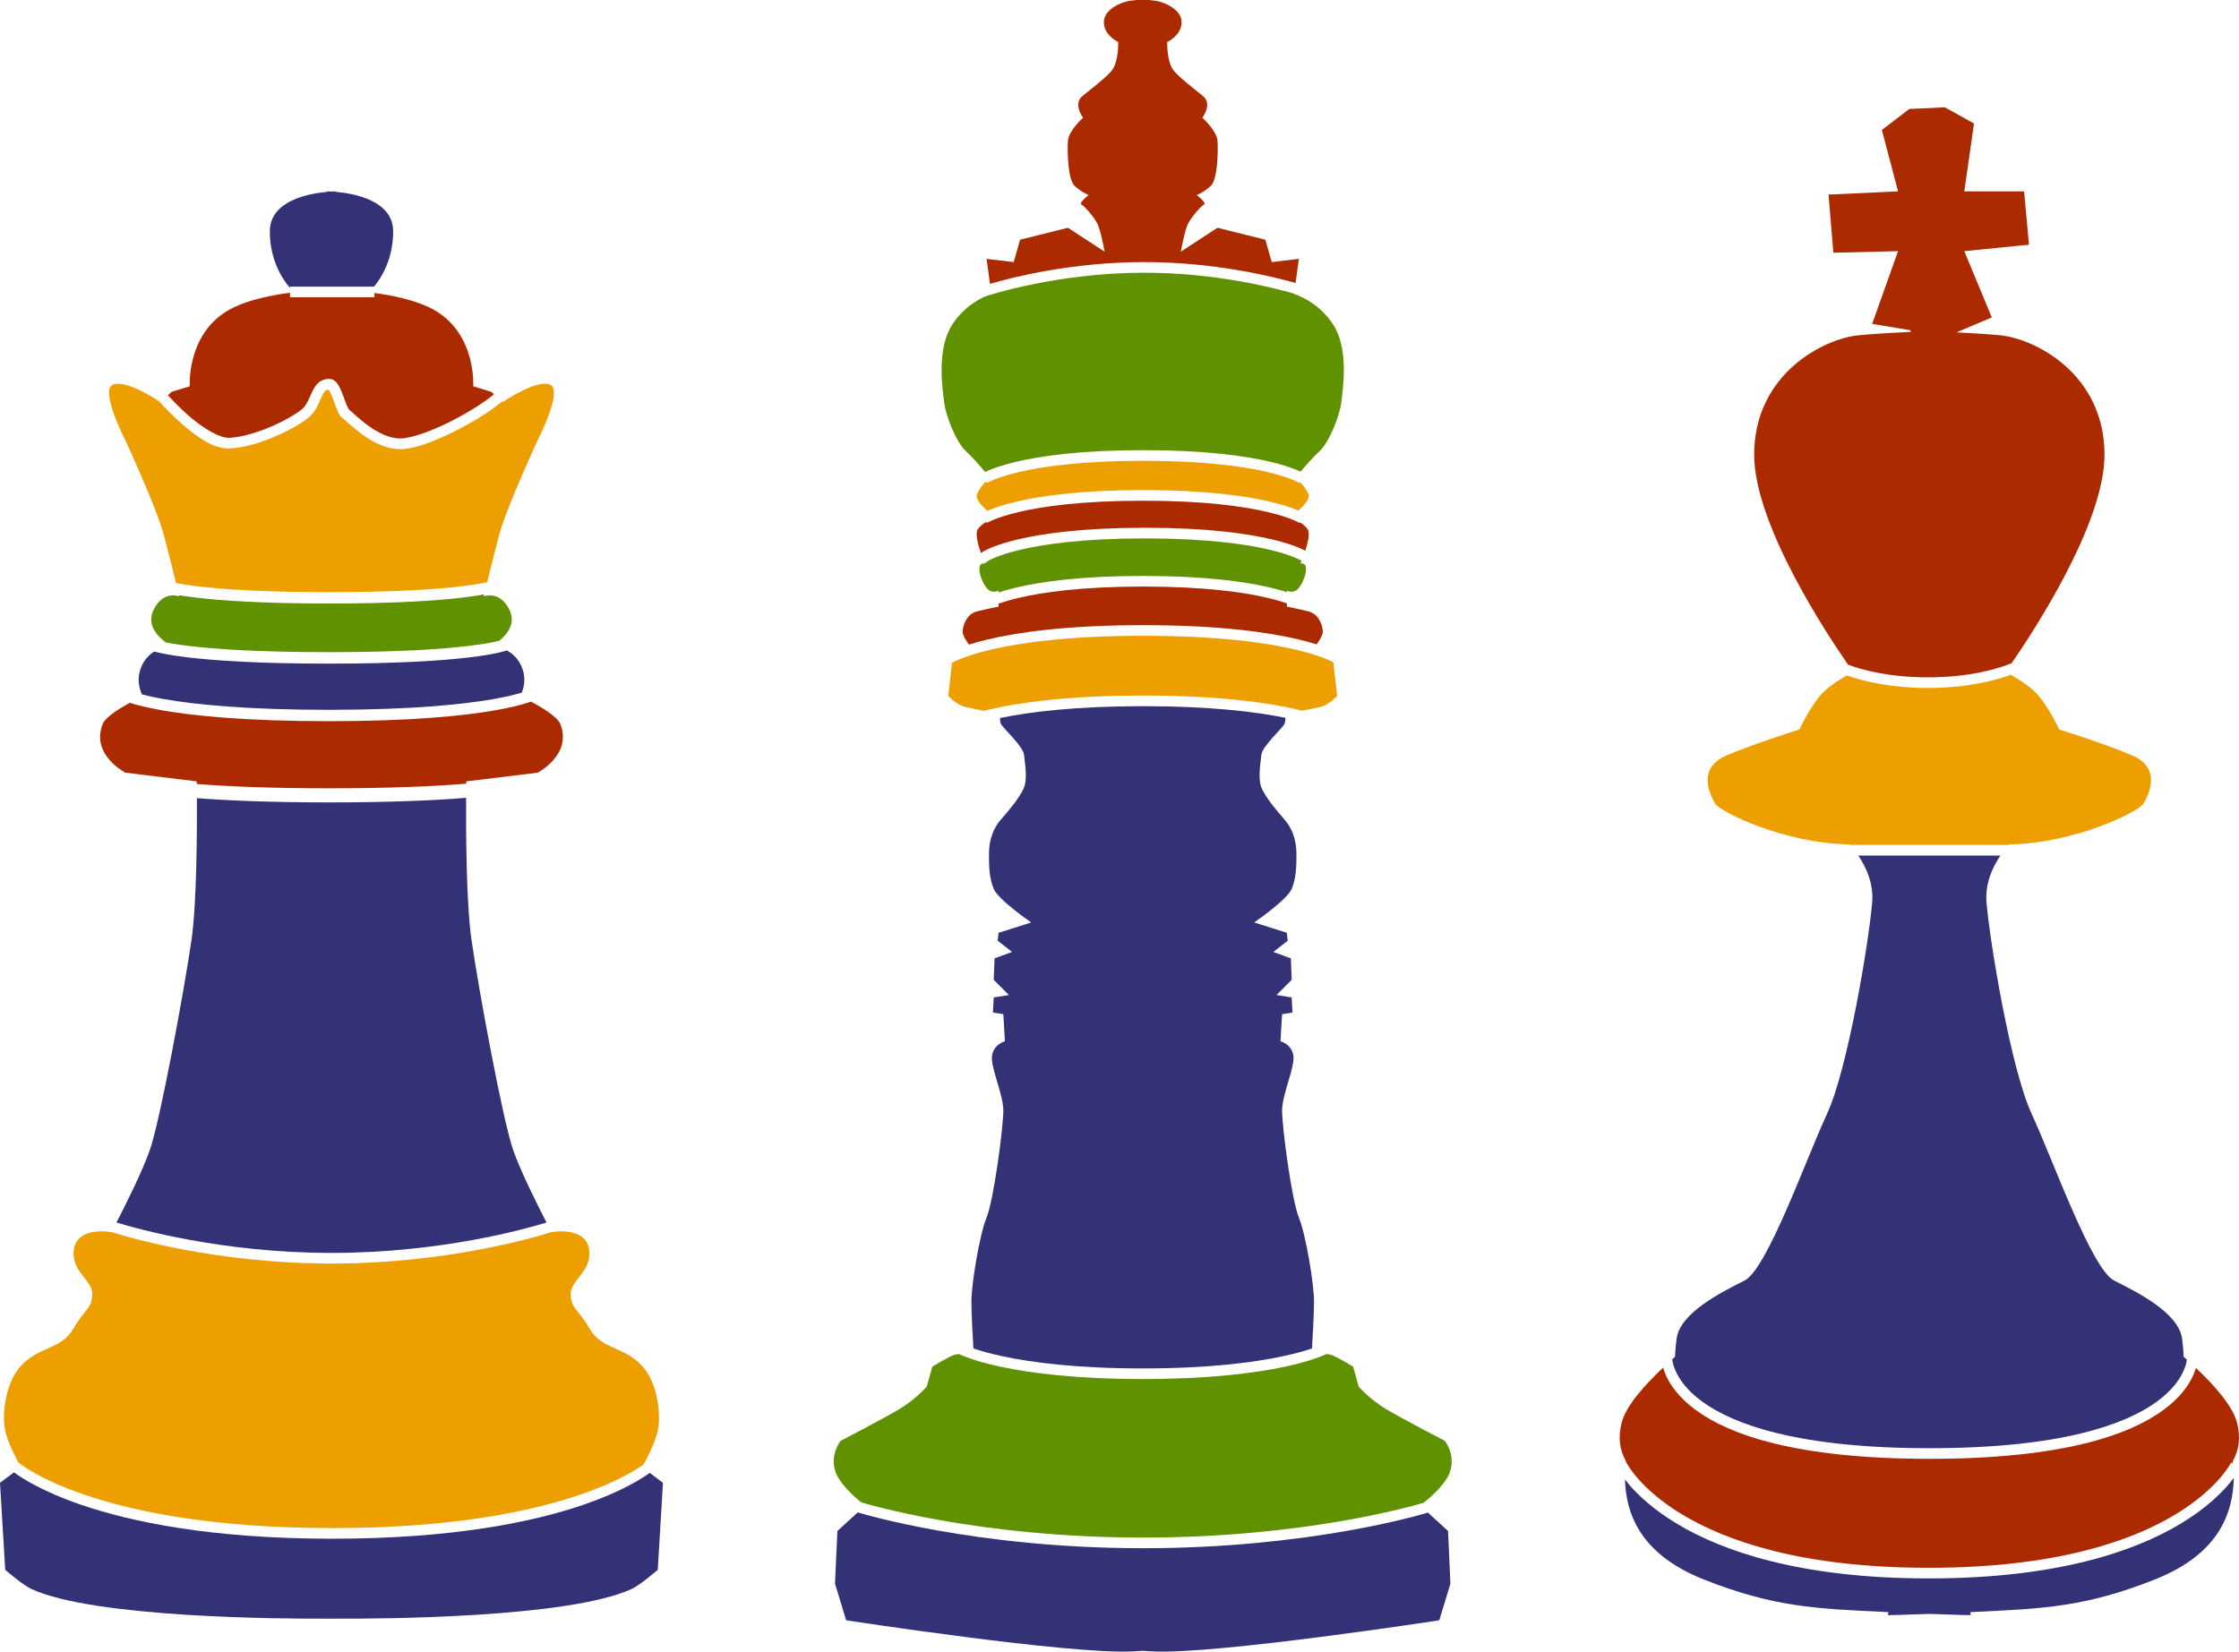 <?xml version="1.0" encoding="UTF-8" standalone="no"?>
<!-- Created with Inkscape (http://www.inkscape.org/) -->

<svg
   xmlns:osb="http://www.openswatchbook.org/uri/2009/osb"
   xmlns:dc="http://purl.org/dc/elements/1.1/"
   xmlns:cc="http://creativecommons.org/ns#"
   xmlns:rdf="http://www.w3.org/1999/02/22-rdf-syntax-ns#"
   xmlns:svg="http://www.w3.org/2000/svg"
   xmlns="http://www.w3.org/2000/svg"
   xmlns:xlink="http://www.w3.org/1999/xlink"
   xmlns:sodipodi="http://sodipodi.sourceforge.net/DTD/sodipodi-0.dtd"
   xmlns:inkscape="http://www.inkscape.org/namespaces/inkscape"
   width="210.719mm"
   height="155.475mm"
   viewBox="0 0 746.64 550.896"
   id="svg8344"
   version="1.1"
   inkscape:version="0.91 r13725"
   sodipodi:docname="3chesskings.svg">
  <defs
     id="defs8346">
    <linearGradient
       id="linearGradient4181"
       osb:paint="solid">
      <stop
         style="stop-color:#333277;stop-opacity:1;"
         offset="0"
         id="stop4183" />
    </linearGradient>
    <linearGradient
       id="linearGradient4175">
      <stop
         style="stop-color:#9e9c66;stop-opacity:1;"
         offset="0"
         id="stop4177" />
    </linearGradient>
    <linearGradient
       id="linearGradient4169"
       osb:paint="solid">
      <stop
         style="stop-color:#609100;stop-opacity:1;"
         offset="0"
         id="stop4171" />
    </linearGradient>
    <linearGradient
       id="linearGradient4163"
       osb:paint="solid">
      <stop
         style="stop-color:#ac2a00;stop-opacity:1;"
         offset="0"
         id="stop4165" />
    </linearGradient>
    <linearGradient
       id="linearGradient4157"
       osb:paint="solid">
      <stop
         style="stop-color:#ee9f00;stop-opacity:1;"
         offset="0"
         id="stop4159" />
    </linearGradient>
    <linearGradient
       inkscape:collect="always"
       xlink:href="#linearGradient4157"
       id="linearGradient4161"
       x1="291.322"
       y1="117.351"
       x2="439.664"
       y2="117.351"
       gradientUnits="userSpaceOnUse" />
    <linearGradient
       inkscape:collect="always"
       xlink:href="#linearGradient4163"
       id="linearGradient4167"
       x1="310.938"
       y1="76.551"
       x2="419.688"
       y2="76.551"
       gradientUnits="userSpaceOnUse" />
    <linearGradient
       inkscape:collect="always"
       xlink:href="#linearGradient4169"
       id="linearGradient4173"
       x1="581.549"
       y1="143.191"
       x2="690.479"
       y2="143.191"
       gradientUnits="userSpaceOnUse" />
    <linearGradient
       inkscape:collect="always"
       xlink:href="#linearGradient4181"
       id="linearGradient4185"
       x1="301.183"
       y1="181.436"
       x2="429.803"
       y2="181.436"
       gradientUnits="userSpaceOnUse" />
  </defs>
  <sodipodi:namedview
     id="base"
     pagecolor="#ffffff"
     bordercolor="#666666"
     borderopacity="1.0"
     inkscape:pageopacity="0.0"
     inkscape:pageshadow="2"
     inkscape:zoom="0.83947749"
     inkscape:cx="362.50904"
     inkscape:cy="218.60394"
     inkscape:document-units="px"
     inkscape:current-layer="layer1"
     showgrid="false"
     inkscape:window-width="1873"
     inkscape:window-height="1056"
     inkscape:window-x="47"
     inkscape:window-y="24"
     inkscape:window-maximized="1"
     inkscape:snap-global="false"
     fit-margin-top="0"
     fit-margin-left="0"
     fit-margin-right="0"
     fit-margin-bottom="0" />
  <g
     inkscape:label="Layer 1"
     inkscape:groupmode="layer"
     id="layer1"
     transform="translate(-254.951,45.41)">
    <path
       style="opacity:1;fill:url(#linearGradient4163);fill-opacity:1;fill-rule:evenodd;stroke:none;stroke-width:1px;stroke-linecap:butt;stroke-linejoin:miter;stroke-opacity:1"
       d="m 633.508,-45.41 0,0.104 c -4.292,-9.28e-4 -10.459,3.044 -10.459,7.236 0,4.522 4.787,6.65 4.787,6.65 0,0 0.266,6.916 -2.395,9.842 -2.66,2.926 -6.384,5.588 -9.576,8.248 -3.192,2.66 0.266,7.182 0.266,7.182 0,0 -4.789,4.257 -5.055,7.715 -0.266,3.458 7.2e-4,12.77 2.129,14.898 2.128,2.128 4.789,3.191 4.789,3.191 0,0 -3.459,2.659 -2.395,3.191 1.064,0.532 4.256,4.257 5.32,6.385 1.064,2.128 2.395,9.311 2.395,9.311 l -12.238,-7.98 -15.961,3.99 -2.129,7.449 -9.043,-1.064 1.137,8.338 c 7.067,-2.077 27.091,-7.266 51.443,-7.266 23.165,0 42.537,4.726 50.463,6.977 l 1.098,-8.049 -9.045,1.064 -2.129,-7.449 -15.961,-3.99 -12.238,7.98 c 0,0 1.33,-7.182 2.395,-9.311 1.064,-2.128 4.256,-5.853 5.32,-6.385 1.064,-0.532 -2.393,-3.191 -2.393,-3.191 0,0 2.659,-1.063 4.787,-3.191 2.128,-2.128 2.395,-11.44 2.129,-14.898 -0.266,-3.458 -5.055,-7.715 -5.055,-7.715 0,0 3.458,-4.521 0.266,-7.182 -3.192,-2.66 -6.916,-5.322 -9.576,-8.248 -2.66,-2.926 -2.395,-9.842 -2.395,-9.842 0,0 4.789,-2.128 4.789,-6.65 0,-4.155 -6.058,-7.179 -10.344,-7.232 l 0,-0.107 -5.127,0 z"
       id="path8957"
       inkscape:connector-curvature="0" />
    <path
       style="opacity:1;fill:url(#linearGradient4163);fill-opacity:1;fill-rule:evenodd;stroke:none;stroke-width:1px;stroke-linecap:butt;stroke-linejoin:miter;stroke-opacity:1"
       d="m 903.521,-9.615 -11.859,0.541 -9.164,7.008 5.393,20.482 -23.18,1.078 1.615,19.406 21.564,-0.539 -8.625,24.256 12.975,2.162 c -0.004,-1.65e-4 -0.182,-0.006 -0.182,-0.006 l -0.008,0.518 c -5.524,0.266 -11.838,0.621 -17.1,1.1 -11.859,1.078 -35.037,12.936 -35.037,39.889 0,23.447 24.846,60.701 31.318,70.012 4.551,1.694 13.481,4.223 26.629,4.223 14.438,0 23.863,-3.064 27.891,-4.703 6.842,-9.882 30.992,-46.379 30.992,-69.531 0,-26.952 -23.178,-38.811 -35.037,-39.889 -4.408,-0.401 -9.492,-0.698 -14.295,-0.945 l 11.742,-4.984 -9.164,-22.1 21.561,-2.156 -1.615,-17.789 -19.945,0 3.232,-22.639 -9.701,-5.393 z"
       id="path8955"
       inkscape:connector-curvature="0" />
    <path
       style="opacity:1;fill:url(#linearGradient4181);fill-opacity:1;fill-rule:evenodd;stroke:none;stroke-width:1px;stroke-linecap:butt;stroke-linejoin:miter;stroke-opacity:1"
       d="m 363.992,18.416 0,0.176 c -5.993,0.535 -19.057,2.865 -19.057,13.176 0,9.837 4.404,16.196 6.727,18.869 l 0,-0.434 28.029,0 c 2.391,-2.893 6.361,-9.097 6.361,-18.436 0,-10.31 -13.063,-12.641 -19.057,-13.176 l 0,-0.176 c 0,0 -0.631,0.019 -1.502,0.066 -0.872,-0.048 -1.502,-0.066 -1.502,-0.066 z"
       id="path8953"
       inkscape:connector-curvature="0" />
    <path
       style="opacity:1;fill:url(#linearGradient4169);fill-opacity:1;fill-rule:evenodd;stroke:none;stroke-width:1px;stroke-linecap:butt;stroke-linejoin:miter;stroke-opacity:1"
       d="m 636.523,45.553 c -29.118,0 -52.109,7.596 -53.049,7.91 -2.764,1.247 -7.738,4.112 -11.236,9.82 -5.054,8.247 -2.927,21.548 -2.395,25.805 0.532,4.256 3.989,13.037 7.182,15.963 2.101,1.926 4.786,5.003 6.449,6.961 0.393,-0.19 0.842,-0.399 1.406,-0.633 1.841,-0.762 4.69,-1.753 8.824,-2.736 8.268,-1.967 21.675,-3.902 42.467,-3.902 20.792,0 34.201,1.936 42.469,3.902 4.134,0.983 6.981,1.974 8.822,2.736 0.45,0.186 0.842,0.363 1.184,0.523 1.673,-1.966 4.29,-4.96 6.354,-6.852 3.192,-2.926 6.652,-11.707 7.184,-15.963 0.532,-4.256 2.66,-17.558 -2.395,-25.805 C 694.735,55.036 686.486,52.643 686.486,52.643 L 686.5,52.537 c -7.277,-2.106 -26.602,-6.984 -49.977,-6.984 z"
       id="path8951"
       inkscape:connector-curvature="0" />
    <path
       style="opacity:1;fill:url(#linearGradient4167);fill-opacity:1;fill-rule:evenodd;stroke:none;stroke-width:1px;stroke-linecap:butt;stroke-linejoin:miter;stroke-opacity:1"
       d="m 351.662,52.258 c -3.245,0.38 -14.334,1.92 -21.24,6.215 -13.294,8.268 -12.191,24.963 -12.191,24.963 l -6.006,1.842 -1.287,1.127 c 1.405,1.55 3.766,4.053 6.699,6.645 4.58,4.047 10.398,7.743 13.859,7.578 4.203,-0.2 9.595,-1.872 14.271,-3.918 4.676,-2.046 8.757,-4.566 10.141,-5.863 1.317,-1.235 2.108,-3.362 3.102,-5.467 0.497,-1.052 1.054,-2.117 1.986,-3 0.932,-0.883 2.334,-1.472 3.852,-1.396 1.619,0.081 2.458,1.253 3.059,2.268 0.601,1.015 1.057,2.184 1.49,3.352 0.433,1.168 0.835,2.332 1.205,3.221 0.37,0.889 0.883,1.49 0.678,1.336 0.668,0.501 1.403,1.229 2.512,2.211 1.109,0.982 2.496,2.156 4.061,3.277 3.129,2.242 6.957,4.197 10.482,4.197 3.478,0 9.865,-2.223 15.926,-5.201 6.061,-2.978 11.971,-6.683 15.027,-9.23 0.152,-0.126 0.254,-0.204 0.4,-0.324 l -0.926,-0.811 -6.004,-1.842 c 0,0 1.103,-16.694 -12.191,-24.963 -6.488,-4.035 -16.79,-5.652 -20.746,-6.154 l 0,1.428 -28.158,0 0,-1.488 z"
       id="path8949"
       inkscape:connector-curvature="0" />
    <path
       style="opacity:1;fill:url(#linearGradient4161);fill-opacity:1;fill-rule:evenodd;stroke:none;stroke-width:1px;stroke-linecap:butt;stroke-linejoin:miter;stroke-opacity:1"
       d="m 294.693,82.605 c -0.746,-0.04 -1.427,0.032 -2.008,0.25 -4.644,1.742 4.064,18.578 4.064,18.578 0,0 10.449,22.641 12.771,31.35 1.597,5.99 3.124,12.163 4.137,16.297 1.623,0.312 3.739,0.669 6.967,1.057 8.153,0.98 21.909,1.971 44.135,1.971 22.226,0 35.979,-0.991 44.133,-1.971 4.313,-0.518 6.931,-1.003 8.508,-1.355 1.032,-4.206 2.516,-10.191 4.064,-15.998 2.322,-8.708 12.771,-31.35 12.771,-31.35 0,0 8.709,-16.836 4.064,-18.578 -4.644,-1.742 -15.674,5.807 -15.674,5.807 l -0.238,-0.209 c -0.292,0.24 -0.514,0.413 -0.834,0.68 -3.466,2.888 -9.454,6.604 -15.732,9.689 -6.279,3.085 -12.671,5.564 -17.488,5.564 -4.769,0 -9.127,-2.411 -12.547,-4.861 -1.71,-1.225 -3.188,-2.48 -4.344,-3.504 -1.156,-1.024 -2.086,-1.875 -2.291,-2.029 -1.079,-0.809 -1.382,-1.75 -1.822,-2.807 -0.44,-1.057 -0.844,-2.243 -1.256,-3.352 -0.412,-1.109 -0.842,-2.144 -1.217,-2.777 -0.173,-0.293 -0.3,-0.41 -0.361,-0.475 -0.472,0.01 -0.75,0.073 -1.062,0.369 -0.364,0.344 -0.79,1.029 -1.221,1.941 -0.862,1.824 -1.708,4.498 -3.883,6.537 -2.109,1.977 -6.215,4.369 -11.143,6.525 -4.928,2.156 -10.558,3.975 -15.523,4.211 -5.706,0.272 -11.567,-4.216 -16.373,-8.463 -3.289,-2.907 -5.918,-5.732 -7.314,-7.289 -0.93,-0.625 -8.38,-5.548 -13.283,-5.809 z"
       id="path8947"
       inkscape:connector-curvature="0" />
    <path
       style="opacity:1;fill:url(#linearGradient4157);fill-opacity:1;fill-rule:evenodd;stroke:none;stroke-width:1px;stroke-linecap:butt;stroke-linejoin:miter;stroke-opacity:1"
       d="m 636.172,108.283 c -20.571,0 -33.709,1.918 -41.646,3.807 -3.969,0.944 -6.638,1.879 -8.289,2.562 -1.651,0.683 -2.184,1.049 -2.184,1.049 l -0.35,-0.531 c -1.015,1.1 -2.328,2.683 -2.953,4.246 -0.618,1.544 1.539,3.875 3.461,5.576 0.22,-0.098 0.415,-0.19 0.67,-0.295 1.841,-0.762 4.69,-1.755 8.824,-2.738 8.268,-1.967 21.675,-3.902 42.467,-3.902 20.792,0 34.201,1.936 42.469,3.902 4.134,0.983 6.981,1.976 8.822,2.738 0.174,0.072 0.299,0.133 0.457,0.201 1.895,-1.693 3.962,-3.966 3.355,-5.482 -0.584,-1.461 -1.779,-2.954 -2.766,-4.047 l -0.219,0.332 c 0,0 -0.533,-0.365 -2.184,-1.049 -1.651,-0.683 -4.318,-1.618 -8.287,-2.562 -7.938,-1.888 -21.077,-3.807 -41.648,-3.807 z"
       id="path8945"
       inkscape:connector-curvature="0" />
    <path
       style="opacity:1;fill:url(#linearGradient4163);fill-opacity:1;fill-rule:evenodd;stroke:none;stroke-width:1px;stroke-linecap:butt;stroke-linejoin:miter;stroke-opacity:1"
       d="m 636.172,121.6 c -20.571,0 -33.709,1.918 -41.646,3.807 -3.969,0.944 -6.638,1.881 -8.289,2.564 -1.651,0.683 -2.184,1.047 -2.184,1.047 l -0.236,-0.359 c -1.065,0.656 -2.151,1.489 -2.801,2.463 -0.941,1.412 0.063,5.113 1.043,7.932 l 0.648,-0.426 c 0,0 0.934,-0.599 2.775,-1.361 1.841,-0.762 4.69,-1.755 8.824,-2.738 8.268,-1.967 21.675,-3.902 42.467,-3.902 20.792,0 34.199,1.936 42.467,3.902 4.134,0.983 6.983,1.976 8.824,2.738 1.032,0.427 1.705,0.768 2.162,1.016 0.882,-2.691 1.64,-5.874 0.783,-7.16 -0.603,-0.904 -1.583,-1.693 -2.572,-2.326 l -0.146,0.223 c 0,0 -0.533,-0.363 -2.184,-1.047 -1.651,-0.683 -4.318,-1.62 -8.287,-2.564 -7.938,-1.888 -21.077,-3.807 -41.648,-3.807 z"
       id="path8943"
       inkscape:connector-curvature="0" />
    <path
       style="opacity:1;fill:url(#linearGradient4173);fill-opacity:1;fill-rule:evenodd;stroke:none;stroke-width:1px;stroke-linecap:butt;stroke-linejoin:miter;stroke-opacity:1"
       d="m 636.773,134.168 c -20.571,0 -33.709,1.918 -41.646,3.807 -3.969,0.944 -6.638,1.881 -8.289,2.564 -1.651,0.683 -2.184,1.049 -2.184,1.049 l -1.293,0.85 c 0.003,0.008 0.049,0.121 0.049,0.121 0,0 -0.107,-0.016 -0.189,-0.029 l -0.047,0.031 -0.027,-0.043 c -0.505,-0.049 -1.598,0.052 -1.598,1.904 0,2.394 1.861,6.384 3.457,7.182 1.596,0.798 2.928,0 2.928,0 l 0,0.611 c 1.563,-0.516 3.443,-1.067 5.771,-1.621 8.268,-1.967 21.675,-3.904 42.467,-3.904 20.792,0 34.201,1.938 42.469,3.904 2.162,0.514 3.955,1.029 5.453,1.514 l 0,-0.504 c 0,0 1.33,0.798 2.926,0 1.596,-0.798 3.459,-4.787 3.459,-7.182 0,-2.394 -1.863,-1.863 -1.863,-1.863 0,0 0.214,-0.526 0.373,-0.908 l -0.096,-0.062 c 0,0 -0.533,-0.365 -2.184,-1.049 -1.651,-0.683 -4.32,-1.62 -8.289,-2.564 -7.938,-1.888 -21.075,-3.807 -41.646,-3.807 z"
       id="path8941"
       inkscape:connector-curvature="0" />
    <path
       style="opacity:1;fill:url(#linearGradient4163);fill-opacity:1;fill-rule:evenodd;stroke:none;stroke-width:1px;stroke-linecap:butt;stroke-linejoin:miter;stroke-opacity:1"
       d="m 636.172,150.234 c -20.571,-10e-6 -33.709,1.918 -41.646,3.807 -2.835,0.674 -4.981,1.339 -6.592,1.916 l 0,0.967 c 0,0 -3.991,0.8 -7.184,1.598 -3.192,0.798 -4.523,3.991 -4.789,6.385 -0.149,1.342 1.036,3.251 2.109,4.686 1.742,-0.552 3.801,-1.134 6.244,-1.715 10.077,-2.397 26.448,-4.764 51.857,-4.764 25.409,0 41.781,2.367 51.857,4.764 2.332,0.555 4.293,1.109 5.984,1.639 1.058,-1.426 2.197,-3.291 2.051,-4.609 -0.266,-2.394 -1.597,-5.587 -4.789,-6.385 -3.192,-0.798 -7.182,-1.598 -7.182,-1.598 l 0,-1.074 c -1.577,-0.552 -3.61,-1.175 -6.273,-1.809 -7.938,-1.888 -21.077,-3.807 -41.648,-3.807 z"
       id="path8939"
       inkscape:connector-curvature="0" />
    <path
       style="opacity:1;fill:url(#linearGradient4169);fill-opacity:1;fill-rule:evenodd;stroke:none;stroke-width:1px;stroke-linecap:butt;stroke-linejoin:miter;stroke-opacity:1"
       d="m 416.406,152.834 c -1.735,0.329 -4.039,0.701 -7.062,1.064 -8.354,1.004 -22.246,1.996 -44.584,1.996 -22.338,0 -36.232,-0.992 -44.586,-1.996 -2.209,-0.265 -4.022,-0.536 -5.527,-0.791 0.005,0.019 0.1,0.404 0.1,0.404 0,0 -5.46,-2.186 -8.678,4.674 -2.339,4.985 1.752,8.903 4.174,10.688 1.729,0.34 4.056,0.738 7.637,1.168 8.623,1.036 23.166,2.082 46.662,2.082 23.496,0 38.039,-1.046 46.662,-2.082 6.082,-0.731 9.016,-1.402 10.277,-1.746 2.415,-1.979 5.554,-5.602 3.439,-10.109 -3.218,-6.86 -8.68,-4.674 -8.68,-4.674 0,0 0.153,-0.625 0.166,-0.678 z"
       id="path8937"
       inkscape:connector-curvature="0" />
    <path
       style="opacity:1;fill:url(#linearGradient4157);fill-opacity:1;fill-rule:evenodd;stroke:none;stroke-width:1px;stroke-linecap:butt;stroke-linejoin:miter;stroke-opacity:1"
       d="m 636.172,166.656 c -25.189,0 -41.29,2.349 -51.037,4.668 -4.873,1.159 -8.157,2.31 -10.197,3.154 -1.701,0.704 -2.329,1.076 -2.537,1.205 l -1.227,11.035 c 0,0 2.925,3.193 5.852,3.725 1.295,0.236 3.773,0.756 6.035,1.236 0.428,-0.108 0.801,-0.215 1.254,-0.322 10.077,-2.397 26.448,-4.764 51.857,-4.764 25.409,0 41.781,2.367 51.857,4.764 0.402,0.096 0.731,0.19 1.113,0.285 2.202,-0.467 4.6,-0.971 5.857,-1.199 2.926,-0.532 5.852,-3.725 5.852,-3.725 l -1.248,-11.229 c -0.417,-0.223 -1.072,-0.547 -2.195,-1.012 -2.041,-0.845 -5.326,-1.995 -10.199,-3.154 -9.747,-2.319 -25.848,-4.668 -51.037,-4.668 z"
       id="path8935"
       inkscape:connector-curvature="0" />
    <path
       style="opacity:1;fill:url(#linearGradient4185);fill-opacity:1;fill-rule:evenodd;stroke:none;stroke-width:1px;stroke-linecap:butt;stroke-linejoin:miter;stroke-opacity:1"
       d="m 423.965,171.523 -0.311,0.115 c 0,0 -3.168,1.141 -11.994,2.201 -8.826,1.06 -23.509,2.109 -47.119,2.109 -23.61,0 -38.293,-1.049 -47.119,-2.109 -6.294,-0.756 -9.618,-1.537 -11.061,-1.932 -2.099,1.343 -4.178,3.585 -4.967,7.318 -0.654,3.096 0.372,5.858 0.885,6.982 1.925,0.498 4.385,1.052 7.627,1.615 10.084,1.751 27.11,3.523 54.635,3.523 27.525,0 44.55,-1.772 54.635,-3.523 4.624,-0.803 7.732,-1.593 9.779,-2.211 0.529,-1.359 1.194,-3.758 0.639,-6.387 -0.871,-4.126 -3.32,-6.421 -5.629,-7.703 z"
       id="path8933"
       inkscape:connector-curvature="0" />
    <path
       style="opacity:1;fill:url(#linearGradient4157);fill-opacity:1;fill-rule:evenodd;stroke:none;stroke-width:1px;stroke-linecap:butt;stroke-linejoin:miter;stroke-opacity:1"
       d="m 925.488,179.672 c -5.019,1.816 -14.407,4.385 -27.627,4.385 -12.685,0 -21.906,-2.379 -27.066,-4.176 -2.928,1.663 -7.035,4.317 -9.32,7.256 -3.773,4.851 -6.469,10.781 -6.469,10.781 0,0 -14.014,4.313 -24.256,8.625 -10.242,4.312 -5.391,13.477 -3.773,16.172 1.52,2.534 22.573,13.16 44.795,13.529 0.046,0.053 0.098,0.12 0.145,0.174 l 52.826,0 c 0.047,-0.054 0.098,-0.121 0.145,-0.174 22.222,-0.37 43.273,-10.996 44.793,-13.529 1.617,-2.695 6.47,-11.86 -3.771,-16.172 -10.242,-4.312 -24.258,-8.625 -24.258,-8.625 0,0 -2.695,-5.93 -6.469,-10.781 -2.394,-3.078 -6.752,-5.824 -9.693,-7.465 z"
       id="path8931"
       inkscape:connector-curvature="0" />
    <path
       style="opacity:1;fill:url(#linearGradient4163);fill-opacity:1;fill-rule:evenodd;stroke:none;stroke-width:1px;stroke-linecap:butt;stroke-linejoin:miter;stroke-opacity:1"
       d="m 432.027,188.598 c -0.391,0.141 -0.831,0.294 -1.346,0.457 -2.204,0.696 -5.674,1.602 -10.857,2.502 -10.368,1.801 -27.596,3.58 -55.283,3.58 -27.688,0 -44.916,-1.78 -55.283,-3.58 -5.184,-0.9 -8.654,-1.806 -10.857,-2.502 -0.064,-0.02 -0.104,-0.037 -0.166,-0.057 -3.549,1.951 -8.126,4.81 -9.031,7.064 -4.105,10.221 7.547,16.254 7.547,16.254 l 23.803,2.902 c 0,0 0.006,0.783 0.008,0.879 10.274,0.8 24.524,1.43 44.199,1.43 20.588,0 35.309,-0.686 45.668,-1.539 10e-4,-0.074 0.008,-0.77 0.008,-0.77 l 23.801,-2.902 c 0,0 11.654,-6.033 7.549,-16.254 -0.969,-2.413 -6.141,-5.525 -9.758,-7.465 z"
       id="path8929"
       inkscape:connector-curvature="0" />
    <path
       style="opacity:1;fill:url(#linearGradient4181);fill-opacity:1;fill-rule:evenodd;stroke:none;stroke-width:1px;stroke-linecap:butt;stroke-linejoin:miter;stroke-opacity:1"
       d="m 636.172,190.137 c -22.586,0 -37.82,1.889 -47.764,3.951 0.01,0.606 0.076,1.325 0.322,1.941 0.532,1.33 7.449,7.449 7.715,10.375 0.266,2.926 1.331,8.247 -0.266,11.439 -1.596,3.192 -3.991,6.119 -7.449,10.109 -3.458,3.99 -3.99,8.513 -3.99,11.705 0,3.192 -4.4e-4,7.715 1.596,11.439 1.596,3.724 12.504,11.172 12.504,11.172 l -10.906,3.459 -0.268,2.66 4.789,3.725 -5.852,2.129 -0.268,7.182 5.055,5.055 -5.055,0.799 -0.266,5.053 3.459,0.533 0.531,9.045 c 0,0 -3.458,0.797 -4.256,4.521 -0.798,3.724 3.725,13.037 3.725,18.623 0,5.587 -3.192,29.794 -5.586,35.646 -2.394,5.853 -5.055,22.345 -5.055,27.932 0,4.731 0.501,12.937 0.676,15.736 2.087,0.719 5.33,1.682 9.992,2.67 9.376,1.986 24.323,3.992 46.441,3.992 22.119,0 37.064,-2.006 46.439,-3.992 4.683,-0.992 7.939,-1.959 10.025,-2.68 0.176,-2.808 0.676,-11 0.676,-15.727 0,-5.587 -2.66,-22.079 -5.055,-27.932 -2.394,-5.853 -5.588,-30.06 -5.588,-35.646 0,-5.587 4.523,-14.899 3.725,-18.623 -0.798,-3.724 -4.256,-4.521 -4.256,-4.521 l 0.531,-9.045 3.459,-0.533 -0.266,-5.053 -5.055,-0.799 5.055,-5.055 -0.266,-7.182 -5.854,-2.129 4.789,-3.725 -0.266,-2.66 -10.908,-3.459 c 0,0 10.908,-7.448 12.504,-11.172 1.596,-3.724 1.596,-8.247 1.596,-11.439 0,-3.192 -0.532,-7.715 -3.99,-11.705 -3.458,-3.99 -5.853,-6.917 -7.449,-10.109 -1.596,-3.192 -0.532,-8.513 -0.266,-11.439 0.266,-2.926 7.183,-9.045 7.715,-10.375 0.255,-0.638 0.321,-1.391 0.326,-2.01 -9.95,-2.035 -25.114,-3.883 -47.449,-3.883 z"
       id="path8927"
       inkscape:connector-curvature="0" />
    <path
       style="opacity:1;fill:url(#linearGradient4181);fill-opacity:1;fill-rule:evenodd;stroke:none;stroke-width:1px;stroke-linecap:butt;stroke-linejoin:miter;stroke-opacity:1"
       d="m 410.385,220.707 c -10.493,0.85 -25.197,1.521 -45.625,1.521 -19.524,0 -33.765,-0.616 -44.156,-1.412 0.062,10.735 -0.015,34.788 -1.793,47.232 -2.322,16.255 -10.45,60.377 -13.934,70.246 -2.567,7.274 -8.249,18.567 -11.08,24.045 6.789,2.098 35.239,10.158 71.727,10.158 36.422,0 64.821,-8.028 71.674,-10.143 -2.829,-5.474 -8.519,-16.781 -11.088,-24.061 -3.483,-9.869 -11.611,-53.991 -13.934,-70.246 -1.788,-12.519 -1.855,-36.707 -1.791,-47.342 z"
       id="path8925"
       inkscape:connector-curvature="0" />
    <path
       style="opacity:1;fill:url(#linearGradient4181);fill-opacity:1;fill-rule:evenodd;stroke:none;stroke-width:1px;stroke-linecap:butt;stroke-linejoin:miter;stroke-opacity:1"
       d="m 874.639,239.961 c 2.693,3.996 5.144,9.436 4.627,15.635 -1.078,12.937 -8.088,55.52 -15.096,70.613 -7.008,15.093 -19.942,51.75 -27.488,55.523 -7.547,3.773 -21.563,10.78 -22.641,19.404 -0.233,1.867 -0.458,3.913 -0.521,6.002 -0.294,0.257 -0.623,0.558 -0.93,0.83 0.043,0.574 0.239,1.903 1.119,3.889 1.198,2.703 3.657,6.414 8.863,10.221 10.413,7.614 31.94,15.559 75.828,15.559 43.888,0 65.415,-7.944 75.828,-15.559 5.206,-3.807 7.665,-7.517 8.863,-10.221 0.838,-1.892 1.046,-3.159 1.102,-3.775 -0.35,-0.311 -0.721,-0.651 -1.055,-0.943 -0.064,-2.089 -0.288,-4.135 -0.521,-6.002 -1.078,-8.625 -15.094,-15.631 -22.641,-19.404 -7.547,-3.773 -20.483,-40.43 -27.49,-55.523 -7.008,-15.093 -14.016,-57.676 -15.094,-70.613 -0.517,-6.198 1.934,-11.638 4.627,-15.635 l -47.381,0 z"
       id="path8923"
       inkscape:connector-curvature="0" />
    <path
       style="opacity:1;fill:url(#linearGradient4157);fill-opacity:1;fill-rule:evenodd;stroke:none;stroke-width:1px;stroke-linecap:butt;stroke-linejoin:miter;stroke-opacity:1"
       d="m 288.357,365.311 c -3.504,0.079 -8.277,1.171 -8.824,6.428 -0.743,7.139 6.46,9.892 6.186,14.742 -0.274,4.85 -2.362,4.514 -6.426,11.48 -4.064,6.967 -12.011,5.695 -17.957,12.902 -4.629,5.611 -5.806,15.674 -4.645,20.898 0.825,3.714 3.077,8.21 4.334,10.557 0.424,0.37 6.45,5.475 22.061,10.82 16.204,5.549 42.5,11.145 82.656,11.145 40.156,0 66.451,-5.596 82.654,-11.145 12.732,-4.36 19.063,-8.551 21.219,-10.164 1.103,-2.003 3.761,-7.08 4.68,-11.213 1.161,-5.225 -0.015,-15.288 -4.645,-20.898 -5.946,-7.207 -13.891,-5.936 -17.955,-12.902 -4.064,-6.967 -6.154,-6.631 -6.428,-11.48 -0.274,-4.85 6.93,-7.603 6.188,-14.742 -0.875,-8.41 -12.574,-6.158 -12.574,-6.158 0,0 -0.017,-0.033 -0.018,-0.033 -5.363,1.703 -34.887,10.494 -73.34,10.494 -38.64,0 -68.242,-8.871 -73.393,-10.512 -3.5e-4,6.6e-4 -0.025,0.051 -0.025,0.051 0,0 -1.646,-0.317 -3.748,-0.27 z"
       id="path8921"
       inkscape:connector-curvature="0" />
    <path
       style="opacity:1;fill:url(#linearGradient4169);fill-opacity:1;fill-rule:evenodd;stroke:none;stroke-width:1px;stroke-linecap:butt;stroke-linejoin:miter;stroke-opacity:1"
       d="m 697.037,406.238 0.041,0.08 c 2e-5,0 -4.257,2.142 -13.906,4.186 -9.65,2.044 -24.841,4.068 -47.174,4.068 -22.333,0 -37.526,-2.024 -47.176,-4.068 -9.649,-2.044 -13.906,-4.186 -13.906,-4.186 l 0.039,-0.078 c -0.633,0.029 -1.22,0.091 -1.654,0.215 -1.862,0.532 -7.447,3.99 -7.447,3.99 l -1.863,6.65 c 0,0 -3.724,4.257 -9.045,7.449 -5.32,3.192 -19.686,10.641 -19.686,10.641 0,0 -3.457,4.257 -1.861,9.844 1.196,4.186 6.273,8.669 8.744,10.654 1.259,0.389 38.51,11.766 94.029,11.766 53.419,0 89.694,-10.466 93.516,-11.613 2.316,-1.826 7.689,-6.423 8.941,-10.807 1.596,-5.587 -1.863,-9.844 -1.863,-9.844 10e-6,0 -14.365,-7.448 -19.686,-10.641 -5.32,-3.192 -9.045,-7.449 -9.045,-7.449 l -1.861,-6.65 c 0,0 -5.587,-3.458 -7.449,-3.99 -0.443,-0.126 -1.041,-0.189 -1.688,-0.217 z"
       id="path8919"
       inkscape:connector-curvature="0" />
    <path
       style="opacity:1;fill:url(#linearGradient4163);fill-opacity:1;fill-rule:evenodd;stroke:none;stroke-width:1px;stroke-linecap:butt;stroke-linejoin:miter;stroke-opacity:1"
       d="m 809.562,410.744 c -5.862,5.518 -12.416,12.689 -13.85,18.422 -1.277,5.106 -0.601,9.24 1.477,12.869 -0.03,0.156 -0.055,0.323 -0.082,0.484 l 0.205,-0.098 c 0,-2e-5 0.926,1.99 3.752,5.242 2.826,3.253 7.488,7.642 14.803,12.061 14.629,8.836 39.887,17.803 82.264,17.803 42.376,0 67.635,-8.966 82.264,-17.803 7.314,-4.418 11.977,-8.808 14.803,-12.061 2.826,-3.253 3.752,-5.242 3.752,-5.242 l 0.635,0.301 c -0.037,-0.232 -0.075,-0.466 -0.117,-0.688 2.077,-3.63 2.755,-7.763 1.478,-12.869 -1.424,-5.695 -7.901,-12.81 -13.734,-18.314 -0.207,0.735 -0.486,1.554 -0.879,2.441 -1.444,3.26 -4.347,7.501 -10.014,11.645 -11.334,8.288 -33.604,16.244 -77.918,16.244 -44.314,10e-6 -66.584,-7.956 -77.918,-16.244 -5.667,-4.144 -8.569,-8.385 -10.014,-11.645 -0.413,-0.932 -0.697,-1.786 -0.906,-2.549 z"
       id="path8917"
       inkscape:connector-curvature="0" />
    <path
       style="opacity:1;fill:url(#linearGradient4181);fill-opacity:1;fill-rule:evenodd;stroke:none;stroke-width:1px;stroke-linecap:butt;stroke-linejoin:miter;stroke-opacity:1"
       d="m 259.607,445.686 -4.656,3.492 1.74,29.027 c 0,0 5.869,5.08 8.709,6.387 20.967,9.644 83.164,9.986 99.672,9.902 0.208,10e-4 0.549,-0.001 0.775,0 0.044,-2.6e-4 0.025,2.7e-4 0.068,0 16.508,0.083 78.703,-0.258 99.67,-9.902 2.84,-1.306 8.709,-6.387 8.709,-6.387 l 1.742,-29.027 -4.408,-3.305 c -2.625,1.902 -9.519,6.314 -22.086,10.617 -16.624,5.693 -43.316,11.338 -83.801,11.338 -40.485,3e-5 -67.179,-5.645 -83.803,-11.338 -13.086,-4.481 -19.965,-9.046 -22.332,-10.805 z"
       id="path8915"
       inkscape:connector-curvature="0" />
    <path
       style="opacity:1;fill:url(#linearGradient4181);fill-opacity:1;fill-rule:evenodd;stroke:none;stroke-width:1px;stroke-linecap:butt;stroke-linejoin:miter;stroke-opacity:1"
       d="m 999.846,447.537 c -0.548,0.738 -1.2,1.561 -1.973,2.451 -3.057,3.519 -8.013,8.159 -15.646,12.77 -15.267,9.222 -41.219,18.312 -84.096,18.312 -42.877,0 -68.829,-9.091 -84.096,-18.312 -7.633,-4.611 -12.589,-9.25 -15.646,-12.77 -0.597,-0.688 -1.103,-1.323 -1.564,-1.924 0.345,10.628 4.354,24.682 26.381,33.391 23.179,9.164 37.192,9.701 59.832,10.779 0.658,0.031 1.01,0.043 1.641,0.072 l -0.166,1.008 c 0,0 3.597,-0.016 13.791,-0.412 10.241,0.398 13.844,0.412 13.844,0.412 l -0.166,-1.008 c 0.631,-0.029 0.981,-0.041 1.639,-0.072 22.64,-1.078 36.655,-1.616 59.834,-10.779 22.396,-8.854 26.163,-23.231 26.393,-33.918 z"
       id="path8913"
       inkscape:connector-curvature="0" />
    <path
       style="opacity:1;fill:url(#linearGradient4181);fill-opacity:1;fill-rule:evenodd;stroke:none;stroke-width:1px;stroke-linecap:butt;stroke-linejoin:miter;stroke-opacity:1"
       d="m 540.986,459.039 -6.791,6.207 -0.797,17.559 3.725,12.236 c 0,0 74.486,11.439 95.502,10.375 1.44,-0.073 2.126,-0.123 3.387,-0.191 1.262,0.068 1.948,0.118 3.389,0.191 21.016,1.064 95.504,-10.375 95.504,-10.375 l 3.725,-12.236 -0.799,-17.559 -6.713,-6.137 c -2.004,0.614 -39.51,11.885 -94.945,11.885 -56.415,0 -94.439,-11.723 -95.186,-11.955 z"
       id="path8446"
       inkscape:connector-curvature="0" />
  </g>
</svg>

